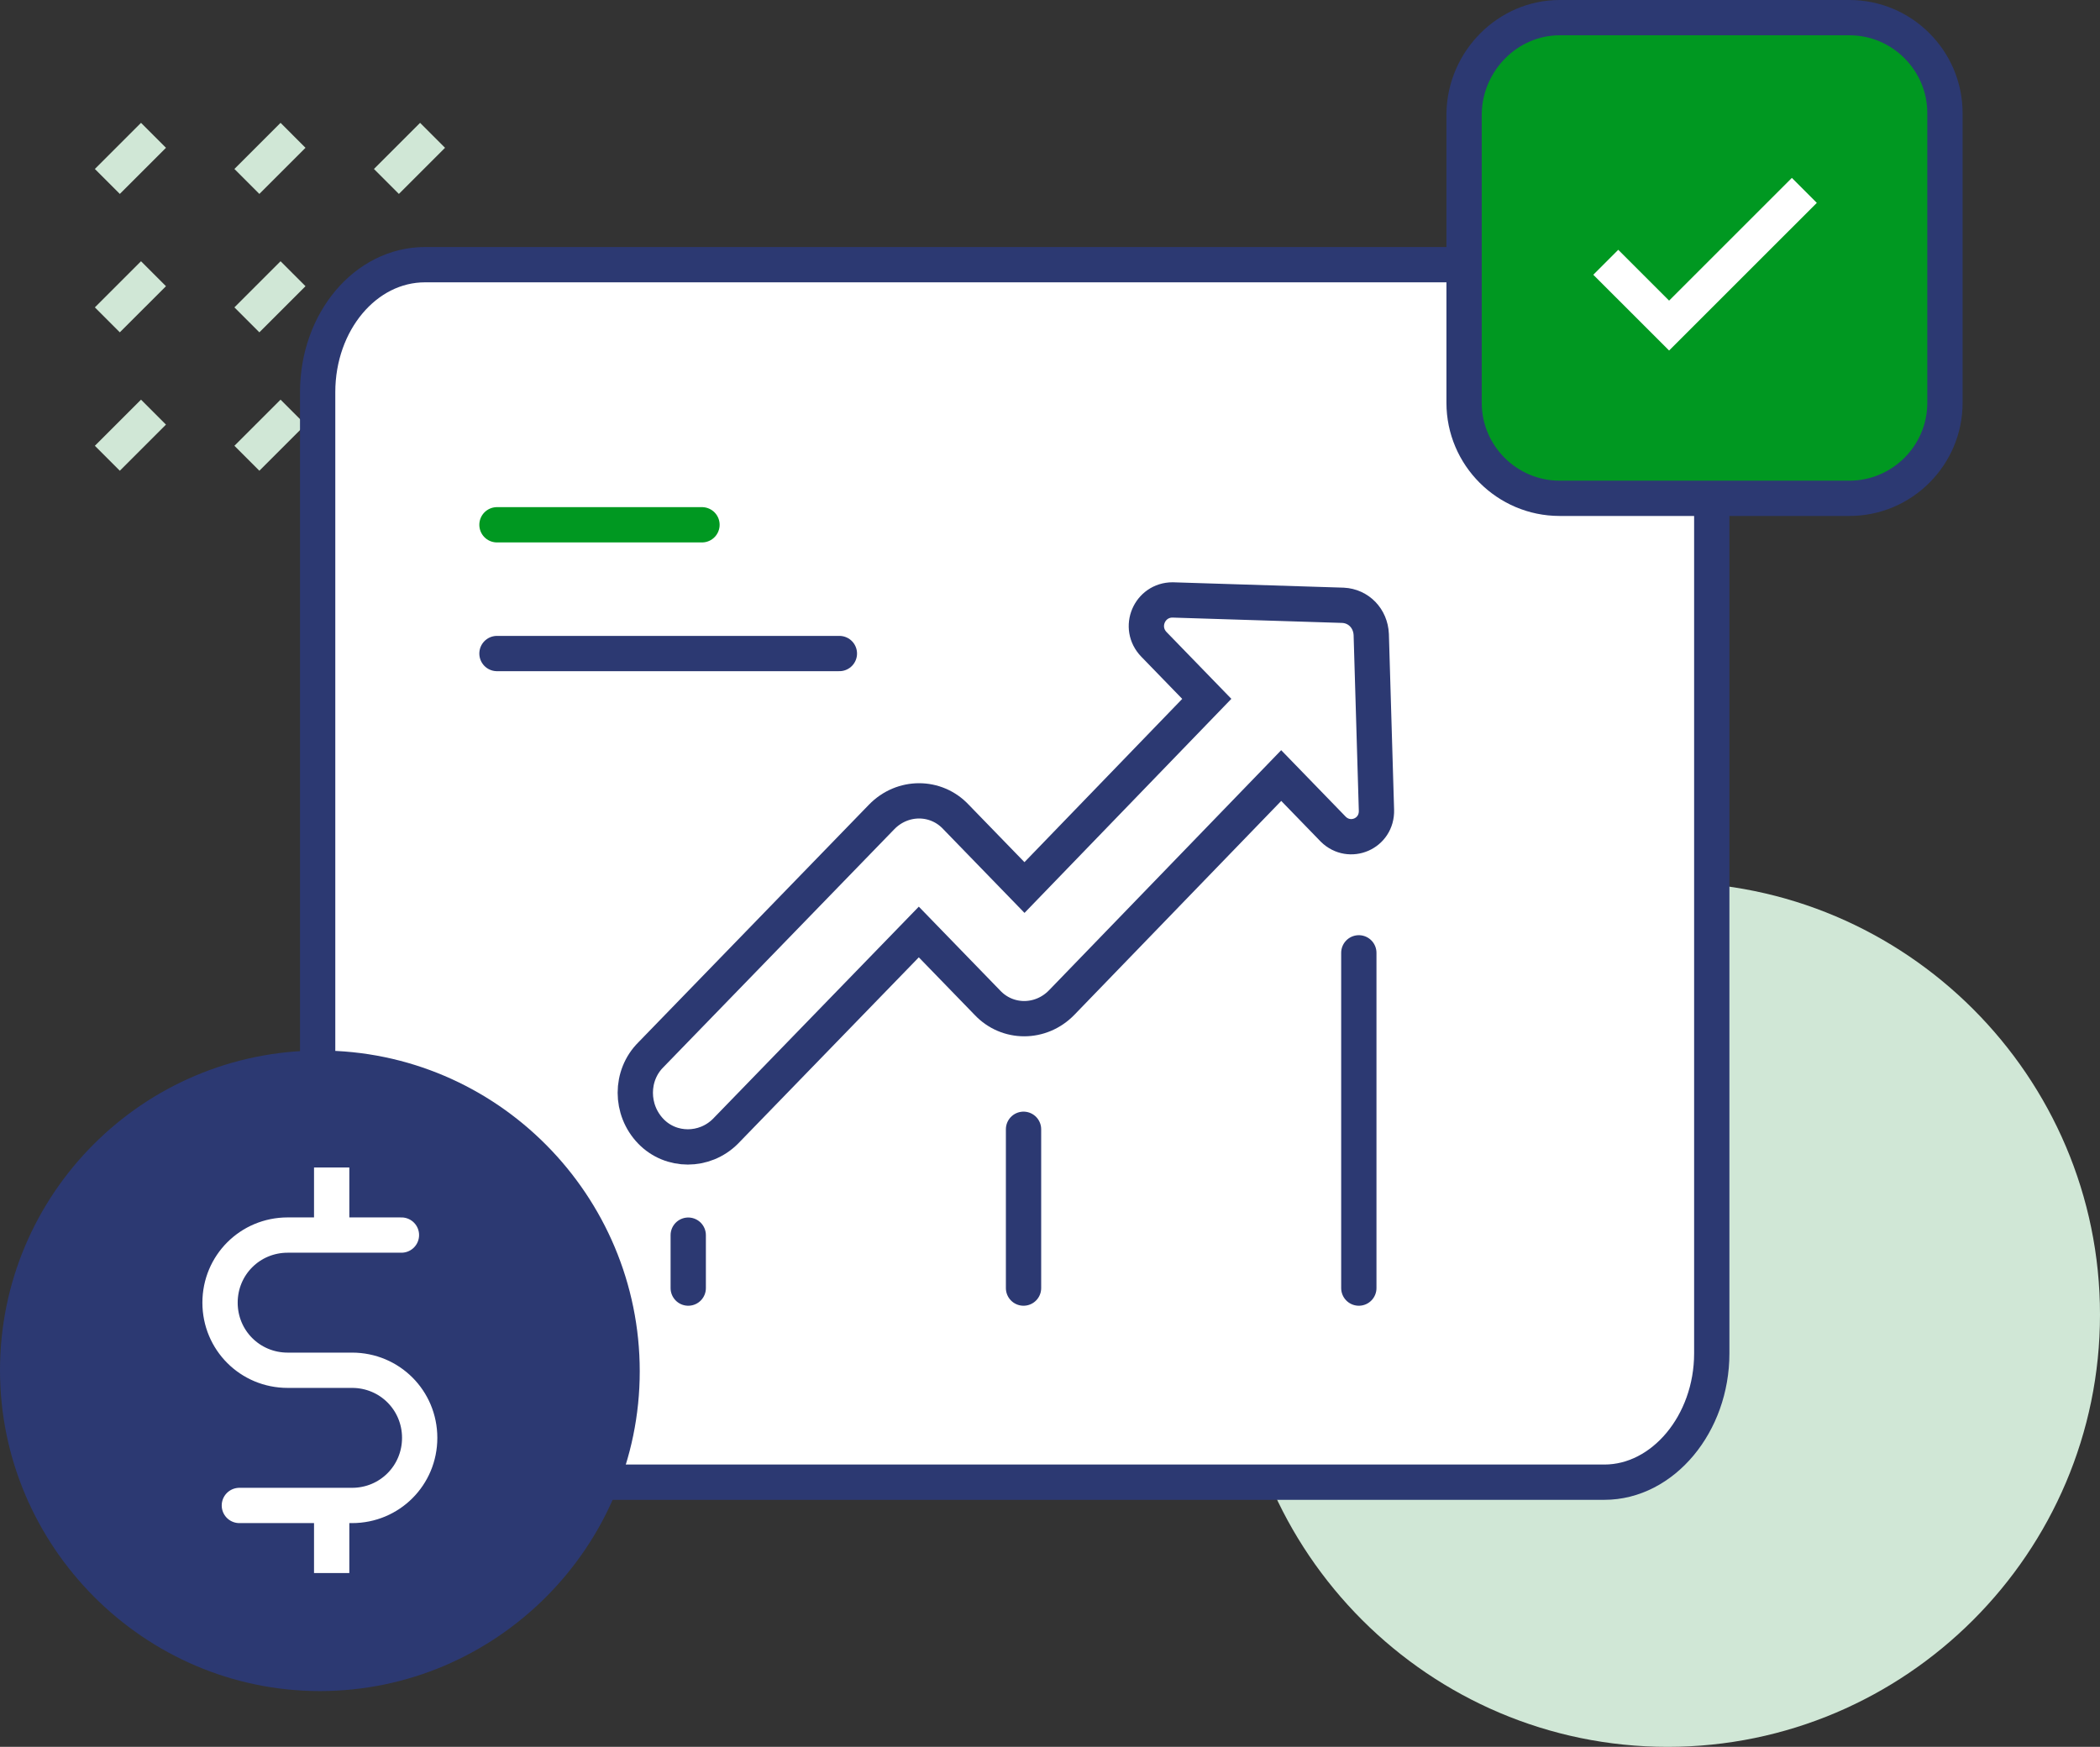 <?xml version="1.0" encoding="UTF-8"?> <svg xmlns="http://www.w3.org/2000/svg" width="119" height="99" viewBox="0 0 119 99" fill="none"><rect x="0" y="0" width="119" height="99" fill="#333333" stroke="none"/><path d="M24.512 23.357L21.897 25.971M8.698 7.669L6.083 10.283L8.698 7.669ZM16.605 7.669L13.99 10.283L16.605 7.669ZM24.512 7.669L21.897 10.283L24.512 7.669ZM8.698 15.513L6.083 18.127L8.698 15.513ZM8.698 23.357L6.083 25.971L8.698 23.357ZM16.605 15.513L13.99 18.127L16.605 15.513ZM16.605 23.357L13.99 25.971L16.605 23.357ZM24.512 15.513L21.897 18.127L24.512 15.513Z" stroke="#D0E7D6" stroke-width="2" stroke-miterlimit="10"></path><path fill-rule="evenodd" clip-rule="evenodd" d="M94.5 99C107.996 99 119 87.996 119 74.5C119 61.004 107.996 50 94.5 50C81.004 50 70 61.004 70 74.5C70 87.996 81.004 99 94.5 99Z" fill="#D0E7D6"></path><path fill-rule="evenodd" clip-rule="evenodd" d="M24.086 15H90.914C94.234 15 97 18.317 97 22.298V76.702C97 80.683 94.234 84 90.914 84H24.086C20.767 84 18 80.683 18 76.702V22.224C18 18.244 20.705 15 24.086 15Z" fill="white" stroke="#2C3972" stroke-width="2" stroke-miterlimit="10"></path><path d="M39 70L39 73" stroke="#2C3972" stroke-width="2" stroke-linecap="round"></path><path d="M58 64L58 73" stroke="#2C3972" stroke-width="2" stroke-linecap="round"></path><path d="M77 54L77 73" stroke="#2C3972" stroke-width="2" stroke-linecap="round"></path><path fill-rule="evenodd" clip-rule="evenodd" d="M18.126 95.838C28.101 95.838 36.252 87.69 36.252 77.718C36.252 67.746 28.162 59.537 18.126 59.537C8.09 59.537 0 67.685 0 77.657C0 87.629 8.151 95.838 18.126 95.838Z" fill="#2C3972"></path><path d="M22.748 69.995H16.301C14.172 69.995 12.469 71.698 12.469 73.826C12.469 75.954 14.172 77.657 16.301 77.657H19.951C22.079 77.657 23.782 79.359 23.782 81.488C23.782 83.616 22.079 85.319 19.951 85.319H13.564" stroke="white" stroke-width="2" stroke-miterlimit="10" stroke-linecap="round"></path><path d="M18.795 69.995V66.165" stroke="white" stroke-width="2" stroke-miterlimit="10"></path><path d="M18.795 89.149V85.319" stroke="white" stroke-width="2" stroke-miterlimit="10"></path><path fill-rule="evenodd" clip-rule="evenodd" d="M88.378 1H104.801C107.781 1 110.214 3.432 110.214 6.412V22.829C110.214 25.809 107.781 28.241 104.801 28.241H88.378C85.398 28.241 82.965 25.809 82.965 22.829V6.412C83.026 3.432 85.459 1 88.378 1Z" fill="#009821" stroke="#2C3972" stroke-width="2" stroke-miterlimit="10"></path><path d="M102.246 10.79L94.582 18.451L90.994 14.864" stroke="white" stroke-width="2" stroke-miterlimit="10"></path><path d="M68.385 39.607L65.391 36.521C64.463 35.565 65.138 34 66.445 34L76.102 34.304C76.987 34.348 77.662 35.043 77.704 35.956L77.999 45.909C78.041 47.256 76.481 47.908 75.553 46.995L72.602 43.953L60.162 56.818C58.981 58.035 57.084 58.035 55.945 56.818L52.066 52.819L41.102 64.12C39.922 65.293 38.024 65.293 36.886 64.12C35.705 62.903 35.705 60.947 36.886 59.774L49.958 46.3C51.138 45.083 53.036 45.083 54.174 46.3L58.054 50.299L68.385 39.607Z" stroke="#2C3972" stroke-width="2" stroke-miterlimit="10"></path><path d="M28.162 29.741H39.779" stroke="#009821" stroke-width="2" stroke-miterlimit="10" stroke-linecap="round"></path><path d="M28.162 37.038H47.565" stroke="#2C3972" stroke-width="2" stroke-miterlimit="10" stroke-linecap="round"></path></svg> 